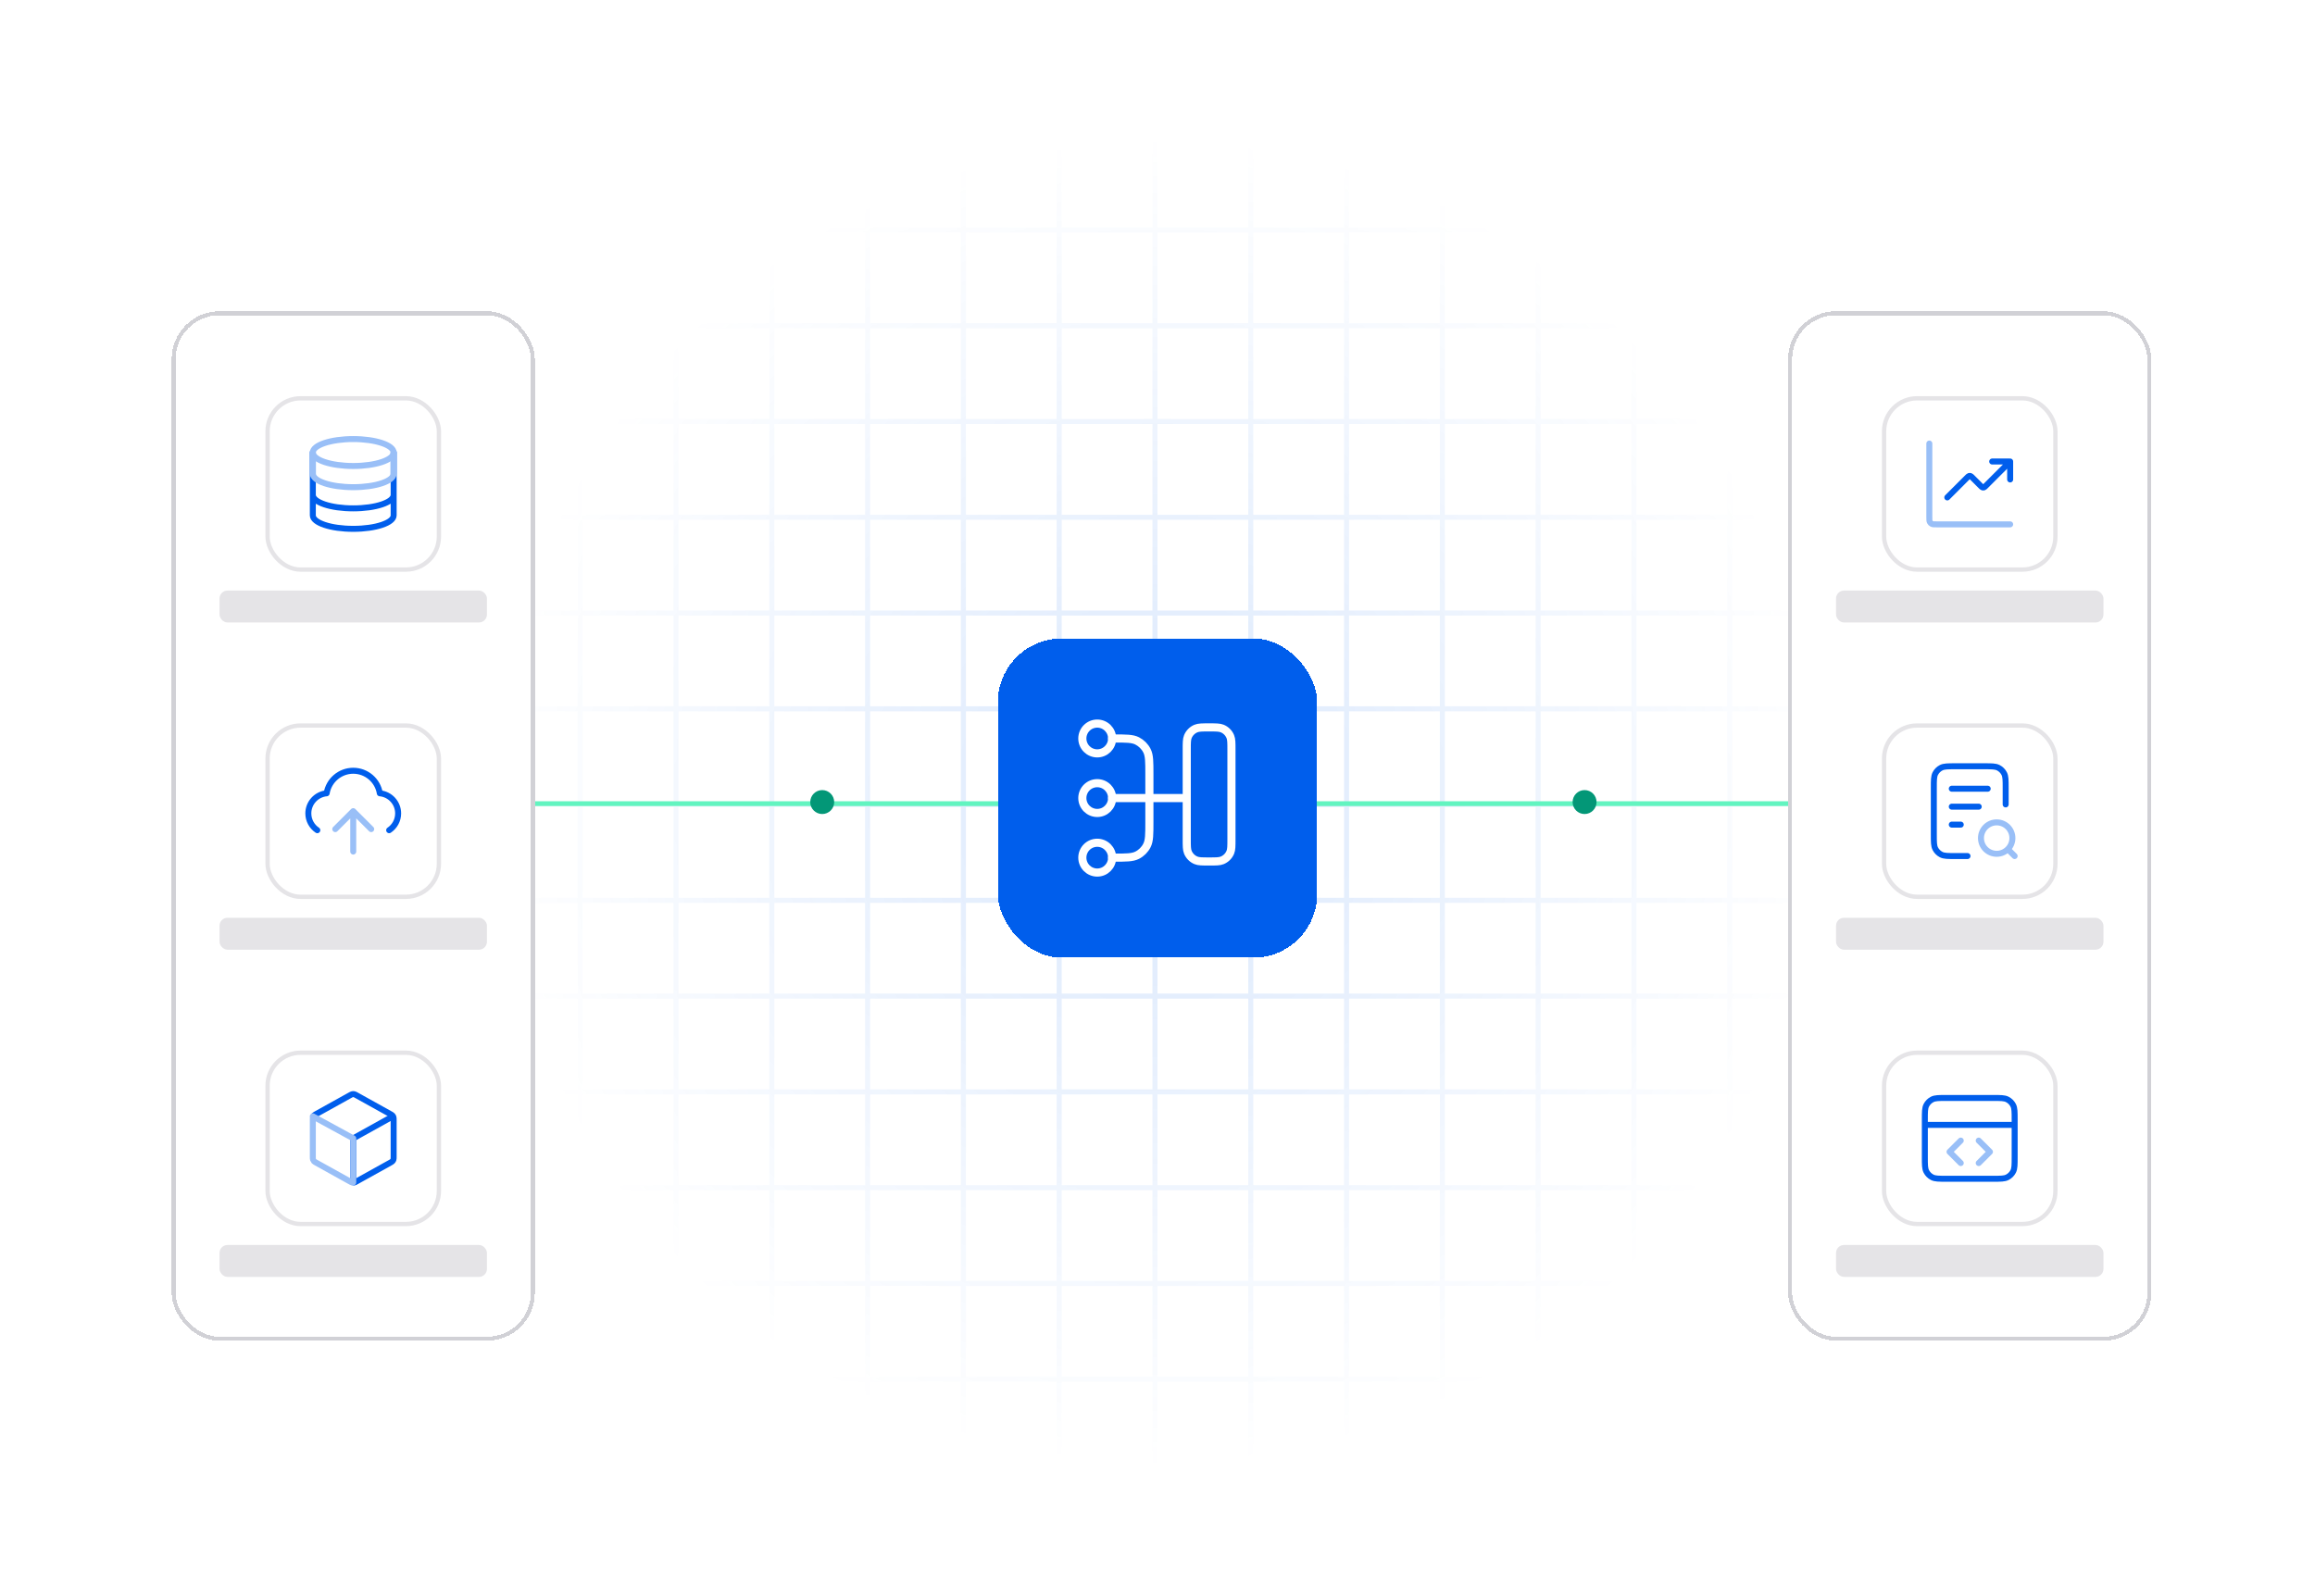 <svg width="580" height="400" viewBox="0 0 580 400" fill="none" xmlns="http://www.w3.org/2000/svg">
<rect width="580" height="400" fill="white"/>
<g opacity="0.15">
<mask id="mask0_4611_115638" style="mask-type:alpha" maskUnits="userSpaceOnUse" x="122" y="33" width="336" height="336">
<rect width="336" height="336" transform="translate(458 369) rotate(-180)" fill="url(#paint0_radial_4611_115638)"/>
</mask>
<g mask="url(#mask0_4611_115638)">
<g clip-path="url(#clip0_4611_115638)">
<g clip-path="url(#clip1_4611_115638)">
<line x1="457.368" y1="369" x2="457.368" y2="33" stroke="#005EEC" stroke-width="1.263"/>
<line x1="433.368" y1="369" x2="433.368" y2="33" stroke="#005EEC" stroke-width="1.263"/>
<line x1="409.368" y1="369" x2="409.368" y2="33" stroke="#005EEC" stroke-width="1.263"/>
<line x1="385.368" y1="369" x2="385.368" y2="33" stroke="#005EEC" stroke-width="1.263"/>
<line x1="361.368" y1="369" x2="361.368" y2="33" stroke="#005EEC" stroke-width="1.263"/>
<line x1="337.368" y1="369" x2="337.368" y2="33" stroke="#005EEC" stroke-width="1.263"/>
<line x1="313.368" y1="369" x2="313.368" y2="33" stroke="#005EEC" stroke-width="1.263"/>
<line x1="289.368" y1="369" x2="289.368" y2="33" stroke="#005EEC" stroke-width="1.263"/>
<line x1="265.368" y1="369" x2="265.368" y2="33" stroke="#005EEC" stroke-width="1.263"/>
<line x1="241.368" y1="369" x2="241.368" y2="33" stroke="#005EEC" stroke-width="1.263"/>
<line x1="217.368" y1="369" x2="217.368" y2="33" stroke="#005EEC" stroke-width="1.263"/>
<line x1="193.368" y1="369" x2="193.368" y2="33" stroke="#005EEC" stroke-width="1.263"/>
<line x1="169.368" y1="369" x2="169.368" y2="33" stroke="#005EEC" stroke-width="1.263"/>
<line x1="145.368" y1="369" x2="145.368" y2="33" stroke="#005EEC" stroke-width="1.263"/>
</g>
<rect x="456.816" y="367.816" width="333.632" height="333.632" transform="rotate(-180 456.816 367.816)" stroke="#005EEC" stroke-width="2.369"/>
<g clip-path="url(#clip2_4611_115638)">
<line x1="458" y1="345.632" x2="122" y2="345.632" stroke="#005EEC" stroke-width="1.263"/>
<line x1="458" y1="321.632" x2="122" y2="321.632" stroke="#005EEC" stroke-width="1.263"/>
<line x1="458" y1="297.632" x2="122" y2="297.632" stroke="#005EEC" stroke-width="1.263"/>
<line x1="458" y1="273.632" x2="122" y2="273.632" stroke="#005EEC" stroke-width="1.263"/>
<line x1="458" y1="249.632" x2="122" y2="249.632" stroke="#005EEC" stroke-width="1.263"/>
<line x1="458" y1="225.632" x2="122" y2="225.632" stroke="#005EEC" stroke-width="1.263"/>
<line x1="458" y1="201.632" x2="122" y2="201.632" stroke="#005EEC" stroke-width="1.263"/>
<line x1="458" y1="177.632" x2="122" y2="177.632" stroke="#005EEC" stroke-width="1.263"/>
<line x1="458" y1="153.632" x2="122" y2="153.632" stroke="#005EEC" stroke-width="1.263"/>
<line x1="458" y1="129.632" x2="122" y2="129.632" stroke="#005EEC" stroke-width="1.263"/>
<line x1="458" y1="105.632" x2="122" y2="105.632" stroke="#005EEC" stroke-width="1.263"/>
<line x1="458" y1="81.632" x2="122" y2="81.632" stroke="#005EEC" stroke-width="1.263"/>
<line x1="458" y1="57.632" x2="122" y2="57.632" stroke="#005EEC" stroke-width="1.263"/>
<line x1="458" y1="33.632" x2="122" y2="33.632" stroke="#005EEC" stroke-width="1.263"/>
</g>
<rect x="456.816" y="367.816" width="333.632" height="333.632" transform="rotate(-180 456.816 367.816)" stroke="#005EEC" stroke-width="2.369"/>
</g>
</g>
</g>
<path d="M123.5 201.4L461.5 201.4" stroke="#62F4C0" stroke-width="1.2"/>
<g filter="url(#filter0_dd_4611_115638)">
<rect x="43" y="72" width="91" height="258" rx="12" fill="white" shape-rendering="crispEdges"/>
<rect x="43.5" y="72.5" width="90" height="257" rx="11.5" stroke="#D1D1D6" shape-rendering="crispEdges"/>
<g filter="url(#filter1_dd_4611_115638)">
<rect x="66.5" y="88" width="44" height="44" rx="8.8" fill="white"/>
<rect x="67.038" y="88.538" width="42.924" height="42.924" rx="8.262" stroke="#E5E4E7" stroke-width="1.076"/>
<path d="M98.625 102.125V117.875C98.625 119.742 94.125 121.25 88.5 121.25C82.875 121.25 78.375 119.742 78.375 117.875V102.125M98.625 112.745C98.625 114.612 94.125 116.12 88.5 116.12C82.875 116.12 78.375 114.612 78.375 112.745" stroke="#005EEC" stroke-width="1.5" stroke-linecap="round" stroke-linejoin="round"/>
<path d="M98.625 102.023V107.435C98.625 109.303 94.125 110.81 88.5 110.81C82.875 110.81 78.375 109.303 78.375 107.435L78.375 102.023" stroke="#99BFF7" stroke-width="1.5" stroke-linecap="round" stroke-linejoin="round"/>
<path d="M88.5 105.5C94.092 105.5 98.625 103.989 98.625 102.125C98.625 100.261 94.092 98.75 88.5 98.75C82.908 98.75 78.375 100.261 78.375 102.125C78.375 103.989 82.908 105.5 88.5 105.5Z" stroke="#99BFF7" stroke-width="1.5" stroke-linecap="round" stroke-linejoin="round"/>
</g>
<rect x="55" y="142" width="67" height="8" rx="2" fill="#E5E4E7"/>
<g filter="url(#filter2_dd_4611_115638)">
<rect x="66.5" y="170" width="44" height="44" rx="8.8" fill="white"/>
<rect x="67.038" y="170.538" width="42.924" height="42.924" rx="8.262" stroke="#E5E4E7" stroke-width="1.076"/>
<path d="M79.5 196.773C78.143 195.864 77.25 194.318 77.25 192.563C77.25 189.926 79.265 187.76 81.84 187.522C82.366 184.319 85.147 181.875 88.5 181.875C91.852 181.875 94.633 184.319 95.16 187.522C97.734 187.76 99.75 189.926 99.75 192.563C99.75 194.318 98.856 195.864 97.5 196.773" stroke="#005EEC" stroke-width="1.5" stroke-linecap="round" stroke-linejoin="round"/>
<path d="M84 196.5L88.5 192M88.5 192L93 196.5M88.5 192V202.125" stroke="#99BFF7" stroke-width="1.5" stroke-linecap="round" stroke-linejoin="round"/>
</g>
<rect x="55" y="224" width="67" height="8" rx="2" fill="#E5E4E7"/>
<g filter="url(#filter3_dd_4611_115638)">
<rect x="66.5" y="252" width="44" height="44" rx="8.8" fill="white"/>
<rect x="67.038" y="252.538" width="42.924" height="42.924" rx="8.262" stroke="#E5E4E7" stroke-width="1.076"/>
<path d="M88.726 285.065C88.895 285.03 89.055 284.942 89.374 284.764L97.699 280.139C98.036 279.952 98.204 279.858 98.327 279.725C98.435 279.608 98.517 279.468 98.568 279.316C98.624 279.144 98.624 278.951 98.624 278.566V269.434C98.624 269.049 98.624 268.856 98.568 268.684C98.517 268.532 98.435 268.392 98.327 268.274C98.204 268.141 98.036 268.048 97.699 267.861L89.374 263.236C89.055 263.058 88.895 262.97 88.726 262.935C88.577 262.904 88.422 262.904 88.273 262.935C88.104 262.97 87.944 263.058 87.625 263.236L79.3 267.861C78.963 268.048 78.795 268.141 78.672 268.274" stroke="#005EEC" stroke-width="1.5" stroke-linecap="round" stroke-linejoin="round"/>
<path d="M98.063 268.688L88.5 274L88.5 284.688" stroke="#005EEC" stroke-width="1.5" stroke-linecap="round" stroke-linejoin="round"/>
<path d="M78.375 268.477L88.5 274L88.5 285.045" stroke="#99BFF7" stroke-width="1.5" stroke-linecap="round" stroke-linejoin="round"/>
<path d="M88.273 285.065C88.104 285.03 87.945 284.942 87.626 284.764L79.301 280.139C78.964 279.952 78.795 279.859 78.673 279.725M78.432 268.684C78.375 268.856 78.375 269.049 78.375 269.434V278.566C78.375 278.951 78.375 279.144 78.432 279.316" stroke="#99BFF7" stroke-width="1.5" stroke-linecap="round" stroke-linejoin="round"/>
</g>
<rect x="55" y="306" width="67" height="8" rx="2" fill="#E5E4E7"/>
</g>
<g filter="url(#filter4_dd_4611_115638)">
<rect x="448" y="72" width="91" height="258" rx="12" fill="white" shape-rendering="crispEdges"/>
<rect x="448.5" y="72.5" width="90" height="257" rx="11.5" stroke="#D1D1D6" shape-rendering="crispEdges"/>
<g filter="url(#filter5_dd_4611_115638)">
<rect x="471.5" y="88" width="44" height="44" rx="8.8" fill="white"/>
<rect x="472.038" y="88.538" width="42.924" height="42.924" rx="8.262" stroke="#E5E4E7" stroke-width="1.076"/>
<path d="M503.625 120.125H485.175C484.545 120.125 484.23 120.125 483.989 120.002C483.778 119.895 483.606 119.722 483.498 119.511C483.375 119.27 483.375 118.955 483.375 118.325V99.875" stroke="#99BFF7" stroke-width="1.5" stroke-linecap="round" stroke-linejoin="round"/>
<path d="M503.625 104.375L497.512 110.489C497.289 110.711 497.177 110.823 497.049 110.864C496.936 110.901 496.814 110.901 496.701 110.864C496.573 110.823 496.461 110.711 496.239 110.489L494.137 108.386C493.914 108.164 493.802 108.052 493.674 108.011C493.561 107.974 493.439 107.974 493.326 108.011C493.198 108.052 493.086 108.164 492.864 108.386L487.875 113.375M503.625 104.375H499.125M503.625 104.375V108.875" stroke="#005EEC" stroke-width="1.5" stroke-linecap="round" stroke-linejoin="round"/>
</g>
<rect x="460" y="142" width="67" height="8" rx="2" fill="#E5E4E7"/>
<g filter="url(#filter6_dd_4611_115638)">
<rect x="471.5" y="170" width="44" height="44" rx="8.8" fill="white"/>
<rect x="472.038" y="170.538" width="42.924" height="42.924" rx="8.262" stroke="#E5E4E7" stroke-width="1.076"/>
<path d="M495.75 190.875H489M491.25 195.375H489M498 186.375H489M502.5 190.312V186.15C502.5 184.26 502.5 183.315 502.132 182.593C501.809 181.958 501.292 181.441 500.657 181.118C499.935 180.75 498.99 180.75 497.1 180.75H489.9C488.01 180.75 487.065 180.75 486.343 181.118C485.708 181.441 485.191 181.958 484.868 182.593C484.5 183.315 484.5 184.26 484.5 186.15V197.85C484.5 199.74 484.5 200.685 484.868 201.407C485.191 202.042 485.708 202.559 486.343 202.882C487.065 203.25 488.01 203.25 489.9 203.25H492.938" stroke="#005EEC" stroke-width="1.5" stroke-linecap="round" stroke-linejoin="round"/>
<path d="M504.75 203.25L503.063 201.563M504.188 198.75C504.188 200.925 502.425 202.687 500.25 202.687C498.076 202.687 496.313 200.925 496.313 198.75C496.313 196.575 498.076 194.812 500.25 194.812C502.425 194.812 504.188 196.575 504.188 198.75Z" stroke="#99BFF7" stroke-width="1.5" stroke-linecap="round" stroke-linejoin="round"/>
</g>
<rect x="460" y="224" width="67" height="8" rx="2" fill="#E5E4E7"/>
<g filter="url(#filter7_dd_4611_115638)">
<rect x="471.5" y="252" width="44" height="44" rx="8.8" fill="white"/>
<rect x="472.038" y="252.538" width="42.924" height="42.924" rx="8.262" stroke="#E5E4E7" stroke-width="1.076"/>
<path d="M504.751 270.625H482.251M482.251 269.275L482.251 278.725C482.251 280.615 482.251 281.56 482.619 282.282C482.942 282.917 483.459 283.434 484.094 283.757C484.816 284.125 485.761 284.125 487.651 284.125H499.351C501.241 284.125 502.186 284.125 502.908 283.757C503.543 283.434 504.059 282.917 504.383 282.282C504.751 281.56 504.751 280.615 504.751 278.725V269.275C504.751 267.385 504.751 266.44 504.383 265.718C504.059 265.083 503.543 264.566 502.908 264.243C502.186 263.875 501.241 263.875 499.351 263.875L487.651 263.875C485.761 263.875 484.816 263.875 484.094 264.243C483.459 264.566 482.942 265.083 482.619 265.718C482.251 266.44 482.251 267.385 482.251 269.275Z" stroke="#005EEC" stroke-width="1.5" stroke-linecap="round" stroke-linejoin="round"/>
<path d="M495.75 280.187L498.563 277.375L495.75 274.562M491.25 274.562L488.438 277.375L491.25 280.187" stroke="#99BFF7" stroke-width="1.5" stroke-linecap="round" stroke-linejoin="round"/>
</g>
<rect x="460" y="306" width="67" height="8" rx="2" fill="#E5E4E7"/>
</g>
<g filter="url(#filter8_d_4611_115638)">
<rect x="250" y="160" width="80" height="80" rx="16" fill="#005EEC" shape-rendering="crispEdges"/>
<path d="M278.633 214.933H279.006C282.143 214.933 283.711 214.933 284.909 214.323C285.962 213.786 286.819 212.929 287.356 211.876C287.966 210.678 287.966 209.11 287.966 205.973V194.027C287.966 190.89 287.966 189.322 287.356 188.124C286.819 187.071 285.962 186.214 284.909 185.677C283.711 185.067 282.143 185.067 279.006 185.067H278.633M296.281 200L278.633 200" stroke="white" stroke-width="2.036" stroke-linecap="round" stroke-linejoin="round"/>
<path d="M274.901 203.733C272.839 203.733 271.168 202.062 271.168 200C271.168 197.938 272.839 196.267 274.901 196.267C276.963 196.267 278.634 197.938 278.634 200C278.634 202.062 276.963 203.733 274.901 203.733Z" stroke="white" stroke-width="2.036" stroke-linecap="round" stroke-linejoin="round"/>
<path d="M274.901 188.8C272.839 188.8 271.168 187.129 271.168 185.067C271.168 183.005 272.839 181.333 274.901 181.333C276.963 181.333 278.634 183.005 278.634 185.067C278.634 187.129 276.963 188.8 274.901 188.8Z" stroke="white" stroke-width="2.036" stroke-linecap="round" stroke-linejoin="round"/>
<path d="M274.901 218.667C272.839 218.667 271.168 216.995 271.168 214.933C271.168 212.872 272.839 211.2 274.901 211.2C276.963 211.2 278.634 212.872 278.634 214.933C278.634 216.995 276.963 218.667 274.901 218.667Z" stroke="white" stroke-width="2.036" stroke-linecap="round" stroke-linejoin="round"/>
<path d="M302.928 182.291C304.667 182.291 305.537 182.291 306.223 182.575C307.138 182.954 307.864 183.681 308.243 184.596C308.528 185.282 308.528 186.152 308.528 187.891L308.528 210.291C308.528 212.031 308.528 212.9 308.243 213.586C307.864 214.501 307.138 215.228 306.223 215.607C305.537 215.891 304.667 215.891 302.928 215.891C301.188 215.891 300.318 215.891 299.632 215.607C298.717 215.228 297.991 214.501 297.612 213.586C297.328 212.9 297.328 212.031 297.328 210.291L297.328 187.891C297.328 186.152 297.328 185.282 297.612 184.596C297.991 183.681 298.717 182.954 299.632 182.575C300.318 182.291 301.188 182.291 302.928 182.291Z" stroke="white" stroke-width="2.036" stroke-linecap="round" stroke-linejoin="round"/>
</g>
<ellipse cx="3" cy="3" rx="3" ry="3" transform="matrix(1 -8.04929e-08 -9.34043e-08 -1 394 204)" fill="#039777"/>
<ellipse cx="3" cy="3" rx="3" ry="3" transform="matrix(1 -8.04929e-08 -9.34043e-08 -1 203 204)" fill="#039777"/>
<defs>
<filter id="filter0_dd_4611_115638" x="37" y="70" width="103" height="270" filterUnits="userSpaceOnUse" color-interpolation-filters="sRGB">
<feFlood flood-opacity="0" result="BackgroundImageFix"/>
<feColorMatrix in="SourceAlpha" type="matrix" values="0 0 0 0 0 0 0 0 0 0 0 0 0 0 0 0 0 0 127 0" result="hardAlpha"/>
<feMorphology radius="2" operator="erode" in="SourceAlpha" result="effect1_dropShadow_4611_115638"/>
<feOffset dy="2"/>
<feGaussianBlur stdDeviation="2"/>
<feComposite in2="hardAlpha" operator="out"/>
<feColorMatrix type="matrix" values="0 0 0 0 0.063 0 0 0 0 0.094 0 0 0 0 0.157 0 0 0 0.06 0"/>
<feBlend mode="normal" in2="BackgroundImageFix" result="effect1_dropShadow_4611_115638"/>
<feColorMatrix in="SourceAlpha" type="matrix" values="0 0 0 0 0 0 0 0 0 0 0 0 0 0 0 0 0 0 127 0" result="hardAlpha"/>
<feMorphology radius="2" operator="erode" in="SourceAlpha" result="effect2_dropShadow_4611_115638"/>
<feOffset dy="4"/>
<feGaussianBlur stdDeviation="4"/>
<feComposite in2="hardAlpha" operator="out"/>
<feColorMatrix type="matrix" values="0 0 0 0 0.063 0 0 0 0 0.094 0 0 0 0 0.157 0 0 0 0.1 0"/>
<feBlend mode="normal" in2="effect1_dropShadow_4611_115638" result="effect2_dropShadow_4611_115638"/>
<feBlend mode="normal" in="SourceGraphic" in2="effect2_dropShadow_4611_115638" result="shape"/>
</filter>
<filter id="filter1_dd_4611_115638" x="61.22" y="86.24" width="54.56" height="54.56" filterUnits="userSpaceOnUse" color-interpolation-filters="sRGB">
<feFlood flood-opacity="0" result="BackgroundImageFix"/>
<feColorMatrix in="SourceAlpha" type="matrix" values="0 0 0 0 0 0 0 0 0 0 0 0 0 0 0 0 0 0 127 0" result="hardAlpha"/>
<feMorphology radius="1.76" operator="erode" in="SourceAlpha" result="effect1_dropShadow_4611_115638"/>
<feOffset dy="1.76"/>
<feGaussianBlur stdDeviation="1.76"/>
<feComposite in2="hardAlpha" operator="out"/>
<feColorMatrix type="matrix" values="0 0 0 0 0.063 0 0 0 0 0.094 0 0 0 0 0.157 0 0 0 0.06 0"/>
<feBlend mode="normal" in2="BackgroundImageFix" result="effect1_dropShadow_4611_115638"/>
<feColorMatrix in="SourceAlpha" type="matrix" values="0 0 0 0 0 0 0 0 0 0 0 0 0 0 0 0 0 0 127 0" result="hardAlpha"/>
<feMorphology radius="1.76" operator="erode" in="SourceAlpha" result="effect2_dropShadow_4611_115638"/>
<feOffset dy="3.52"/>
<feGaussianBlur stdDeviation="3.52"/>
<feComposite in2="hardAlpha" operator="out"/>
<feColorMatrix type="matrix" values="0 0 0 0 0.063 0 0 0 0 0.094 0 0 0 0 0.157 0 0 0 0.1 0"/>
<feBlend mode="normal" in2="effect1_dropShadow_4611_115638" result="effect2_dropShadow_4611_115638"/>
<feBlend mode="normal" in="SourceGraphic" in2="effect2_dropShadow_4611_115638" result="shape"/>
</filter>
<filter id="filter2_dd_4611_115638" x="61.22" y="168.24" width="54.56" height="54.56" filterUnits="userSpaceOnUse" color-interpolation-filters="sRGB">
<feFlood flood-opacity="0" result="BackgroundImageFix"/>
<feColorMatrix in="SourceAlpha" type="matrix" values="0 0 0 0 0 0 0 0 0 0 0 0 0 0 0 0 0 0 127 0" result="hardAlpha"/>
<feMorphology radius="1.76" operator="erode" in="SourceAlpha" result="effect1_dropShadow_4611_115638"/>
<feOffset dy="1.76"/>
<feGaussianBlur stdDeviation="1.76"/>
<feComposite in2="hardAlpha" operator="out"/>
<feColorMatrix type="matrix" values="0 0 0 0 0.063 0 0 0 0 0.094 0 0 0 0 0.157 0 0 0 0.06 0"/>
<feBlend mode="normal" in2="BackgroundImageFix" result="effect1_dropShadow_4611_115638"/>
<feColorMatrix in="SourceAlpha" type="matrix" values="0 0 0 0 0 0 0 0 0 0 0 0 0 0 0 0 0 0 127 0" result="hardAlpha"/>
<feMorphology radius="1.76" operator="erode" in="SourceAlpha" result="effect2_dropShadow_4611_115638"/>
<feOffset dy="3.52"/>
<feGaussianBlur stdDeviation="3.52"/>
<feComposite in2="hardAlpha" operator="out"/>
<feColorMatrix type="matrix" values="0 0 0 0 0.063 0 0 0 0 0.094 0 0 0 0 0.157 0 0 0 0.1 0"/>
<feBlend mode="normal" in2="effect1_dropShadow_4611_115638" result="effect2_dropShadow_4611_115638"/>
<feBlend mode="normal" in="SourceGraphic" in2="effect2_dropShadow_4611_115638" result="shape"/>
</filter>
<filter id="filter3_dd_4611_115638" x="61.22" y="250.24" width="54.56" height="54.56" filterUnits="userSpaceOnUse" color-interpolation-filters="sRGB">
<feFlood flood-opacity="0" result="BackgroundImageFix"/>
<feColorMatrix in="SourceAlpha" type="matrix" values="0 0 0 0 0 0 0 0 0 0 0 0 0 0 0 0 0 0 127 0" result="hardAlpha"/>
<feMorphology radius="1.76" operator="erode" in="SourceAlpha" result="effect1_dropShadow_4611_115638"/>
<feOffset dy="1.76"/>
<feGaussianBlur stdDeviation="1.76"/>
<feComposite in2="hardAlpha" operator="out"/>
<feColorMatrix type="matrix" values="0 0 0 0 0.063 0 0 0 0 0.094 0 0 0 0 0.157 0 0 0 0.06 0"/>
<feBlend mode="normal" in2="BackgroundImageFix" result="effect1_dropShadow_4611_115638"/>
<feColorMatrix in="SourceAlpha" type="matrix" values="0 0 0 0 0 0 0 0 0 0 0 0 0 0 0 0 0 0 127 0" result="hardAlpha"/>
<feMorphology radius="1.76" operator="erode" in="SourceAlpha" result="effect2_dropShadow_4611_115638"/>
<feOffset dy="3.52"/>
<feGaussianBlur stdDeviation="3.52"/>
<feComposite in2="hardAlpha" operator="out"/>
<feColorMatrix type="matrix" values="0 0 0 0 0.063 0 0 0 0 0.094 0 0 0 0 0.157 0 0 0 0.1 0"/>
<feBlend mode="normal" in2="effect1_dropShadow_4611_115638" result="effect2_dropShadow_4611_115638"/>
<feBlend mode="normal" in="SourceGraphic" in2="effect2_dropShadow_4611_115638" result="shape"/>
</filter>
<filter id="filter4_dd_4611_115638" x="442" y="70" width="103" height="270" filterUnits="userSpaceOnUse" color-interpolation-filters="sRGB">
<feFlood flood-opacity="0" result="BackgroundImageFix"/>
<feColorMatrix in="SourceAlpha" type="matrix" values="0 0 0 0 0 0 0 0 0 0 0 0 0 0 0 0 0 0 127 0" result="hardAlpha"/>
<feMorphology radius="2" operator="erode" in="SourceAlpha" result="effect1_dropShadow_4611_115638"/>
<feOffset dy="2"/>
<feGaussianBlur stdDeviation="2"/>
<feComposite in2="hardAlpha" operator="out"/>
<feColorMatrix type="matrix" values="0 0 0 0 0.063 0 0 0 0 0.094 0 0 0 0 0.157 0 0 0 0.06 0"/>
<feBlend mode="normal" in2="BackgroundImageFix" result="effect1_dropShadow_4611_115638"/>
<feColorMatrix in="SourceAlpha" type="matrix" values="0 0 0 0 0 0 0 0 0 0 0 0 0 0 0 0 0 0 127 0" result="hardAlpha"/>
<feMorphology radius="2" operator="erode" in="SourceAlpha" result="effect2_dropShadow_4611_115638"/>
<feOffset dy="4"/>
<feGaussianBlur stdDeviation="4"/>
<feComposite in2="hardAlpha" operator="out"/>
<feColorMatrix type="matrix" values="0 0 0 0 0.063 0 0 0 0 0.094 0 0 0 0 0.157 0 0 0 0.1 0"/>
<feBlend mode="normal" in2="effect1_dropShadow_4611_115638" result="effect2_dropShadow_4611_115638"/>
<feBlend mode="normal" in="SourceGraphic" in2="effect2_dropShadow_4611_115638" result="shape"/>
</filter>
<filter id="filter5_dd_4611_115638" x="466.22" y="86.24" width="54.56" height="54.56" filterUnits="userSpaceOnUse" color-interpolation-filters="sRGB">
<feFlood flood-opacity="0" result="BackgroundImageFix"/>
<feColorMatrix in="SourceAlpha" type="matrix" values="0 0 0 0 0 0 0 0 0 0 0 0 0 0 0 0 0 0 127 0" result="hardAlpha"/>
<feMorphology radius="1.76" operator="erode" in="SourceAlpha" result="effect1_dropShadow_4611_115638"/>
<feOffset dy="1.76"/>
<feGaussianBlur stdDeviation="1.76"/>
<feComposite in2="hardAlpha" operator="out"/>
<feColorMatrix type="matrix" values="0 0 0 0 0.063 0 0 0 0 0.094 0 0 0 0 0.157 0 0 0 0.06 0"/>
<feBlend mode="normal" in2="BackgroundImageFix" result="effect1_dropShadow_4611_115638"/>
<feColorMatrix in="SourceAlpha" type="matrix" values="0 0 0 0 0 0 0 0 0 0 0 0 0 0 0 0 0 0 127 0" result="hardAlpha"/>
<feMorphology radius="1.76" operator="erode" in="SourceAlpha" result="effect2_dropShadow_4611_115638"/>
<feOffset dy="3.52"/>
<feGaussianBlur stdDeviation="3.52"/>
<feComposite in2="hardAlpha" operator="out"/>
<feColorMatrix type="matrix" values="0 0 0 0 0.063 0 0 0 0 0.094 0 0 0 0 0.157 0 0 0 0.1 0"/>
<feBlend mode="normal" in2="effect1_dropShadow_4611_115638" result="effect2_dropShadow_4611_115638"/>
<feBlend mode="normal" in="SourceGraphic" in2="effect2_dropShadow_4611_115638" result="shape"/>
</filter>
<filter id="filter6_dd_4611_115638" x="466.22" y="168.24" width="54.56" height="54.56" filterUnits="userSpaceOnUse" color-interpolation-filters="sRGB">
<feFlood flood-opacity="0" result="BackgroundImageFix"/>
<feColorMatrix in="SourceAlpha" type="matrix" values="0 0 0 0 0 0 0 0 0 0 0 0 0 0 0 0 0 0 127 0" result="hardAlpha"/>
<feMorphology radius="1.76" operator="erode" in="SourceAlpha" result="effect1_dropShadow_4611_115638"/>
<feOffset dy="1.76"/>
<feGaussianBlur stdDeviation="1.76"/>
<feComposite in2="hardAlpha" operator="out"/>
<feColorMatrix type="matrix" values="0 0 0 0 0.063 0 0 0 0 0.094 0 0 0 0 0.157 0 0 0 0.06 0"/>
<feBlend mode="normal" in2="BackgroundImageFix" result="effect1_dropShadow_4611_115638"/>
<feColorMatrix in="SourceAlpha" type="matrix" values="0 0 0 0 0 0 0 0 0 0 0 0 0 0 0 0 0 0 127 0" result="hardAlpha"/>
<feMorphology radius="1.76" operator="erode" in="SourceAlpha" result="effect2_dropShadow_4611_115638"/>
<feOffset dy="3.52"/>
<feGaussianBlur stdDeviation="3.52"/>
<feComposite in2="hardAlpha" operator="out"/>
<feColorMatrix type="matrix" values="0 0 0 0 0.063 0 0 0 0 0.094 0 0 0 0 0.157 0 0 0 0.1 0"/>
<feBlend mode="normal" in2="effect1_dropShadow_4611_115638" result="effect2_dropShadow_4611_115638"/>
<feBlend mode="normal" in="SourceGraphic" in2="effect2_dropShadow_4611_115638" result="shape"/>
</filter>
<filter id="filter7_dd_4611_115638" x="466.22" y="250.24" width="54.56" height="54.56" filterUnits="userSpaceOnUse" color-interpolation-filters="sRGB">
<feFlood flood-opacity="0" result="BackgroundImageFix"/>
<feColorMatrix in="SourceAlpha" type="matrix" values="0 0 0 0 0 0 0 0 0 0 0 0 0 0 0 0 0 0 127 0" result="hardAlpha"/>
<feMorphology radius="1.76" operator="erode" in="SourceAlpha" result="effect1_dropShadow_4611_115638"/>
<feOffset dy="1.76"/>
<feGaussianBlur stdDeviation="1.76"/>
<feComposite in2="hardAlpha" operator="out"/>
<feColorMatrix type="matrix" values="0 0 0 0 0.063 0 0 0 0 0.094 0 0 0 0 0.157 0 0 0 0.06 0"/>
<feBlend mode="normal" in2="BackgroundImageFix" result="effect1_dropShadow_4611_115638"/>
<feColorMatrix in="SourceAlpha" type="matrix" values="0 0 0 0 0 0 0 0 0 0 0 0 0 0 0 0 0 0 127 0" result="hardAlpha"/>
<feMorphology radius="1.76" operator="erode" in="SourceAlpha" result="effect2_dropShadow_4611_115638"/>
<feOffset dy="3.52"/>
<feGaussianBlur stdDeviation="3.52"/>
<feComposite in2="hardAlpha" operator="out"/>
<feColorMatrix type="matrix" values="0 0 0 0 0.063 0 0 0 0 0.094 0 0 0 0 0.157 0 0 0 0.1 0"/>
<feBlend mode="normal" in2="effect1_dropShadow_4611_115638" result="effect2_dropShadow_4611_115638"/>
<feBlend mode="normal" in="SourceGraphic" in2="effect2_dropShadow_4611_115638" result="shape"/>
</filter>
<filter id="filter8_d_4611_115638" x="193.888" y="103.888" width="192.224" height="192.224" filterUnits="userSpaceOnUse" color-interpolation-filters="sRGB">
<feFlood flood-opacity="0" result="BackgroundImageFix"/>
<feColorMatrix in="SourceAlpha" type="matrix" values="0 0 0 0 0 0 0 0 0 0 0 0 0 0 0 0 0 0 127 0" result="hardAlpha"/>
<feOffset/>
<feGaussianBlur stdDeviation="28.056"/>
<feComposite in2="hardAlpha" operator="out"/>
<feColorMatrix type="matrix" values="0 0 0 0 0 0 0 0 0 0.369 0 0 0 0 0.925 0 0 0 0.2 0"/>
<feBlend mode="normal" in2="BackgroundImageFix" result="effect1_dropShadow_4611_115638"/>
<feBlend mode="normal" in="SourceGraphic" in2="effect1_dropShadow_4611_115638" result="shape"/>
</filter>
<radialGradient id="paint0_radial_4611_115638" cx="0" cy="0" r="1" gradientUnits="userSpaceOnUse" gradientTransform="translate(168 168) rotate(90) scale(168 168)">
<stop/>
<stop offset="1" stop-opacity="0"/>
</radialGradient>
<clipPath id="clip0_4611_115638">
<rect width="336" height="336" fill="white" transform="translate(458 369) rotate(-180)"/>
</clipPath>
<clipPath id="clip1_4611_115638">
<rect x="458" y="369" width="336" height="336" transform="rotate(-180 458 369)" fill="white"/>
</clipPath>
<clipPath id="clip2_4611_115638">
<rect x="458" y="369" width="336" height="336" transform="rotate(-180 458 369)" fill="white"/>
</clipPath>
</defs>
</svg>
